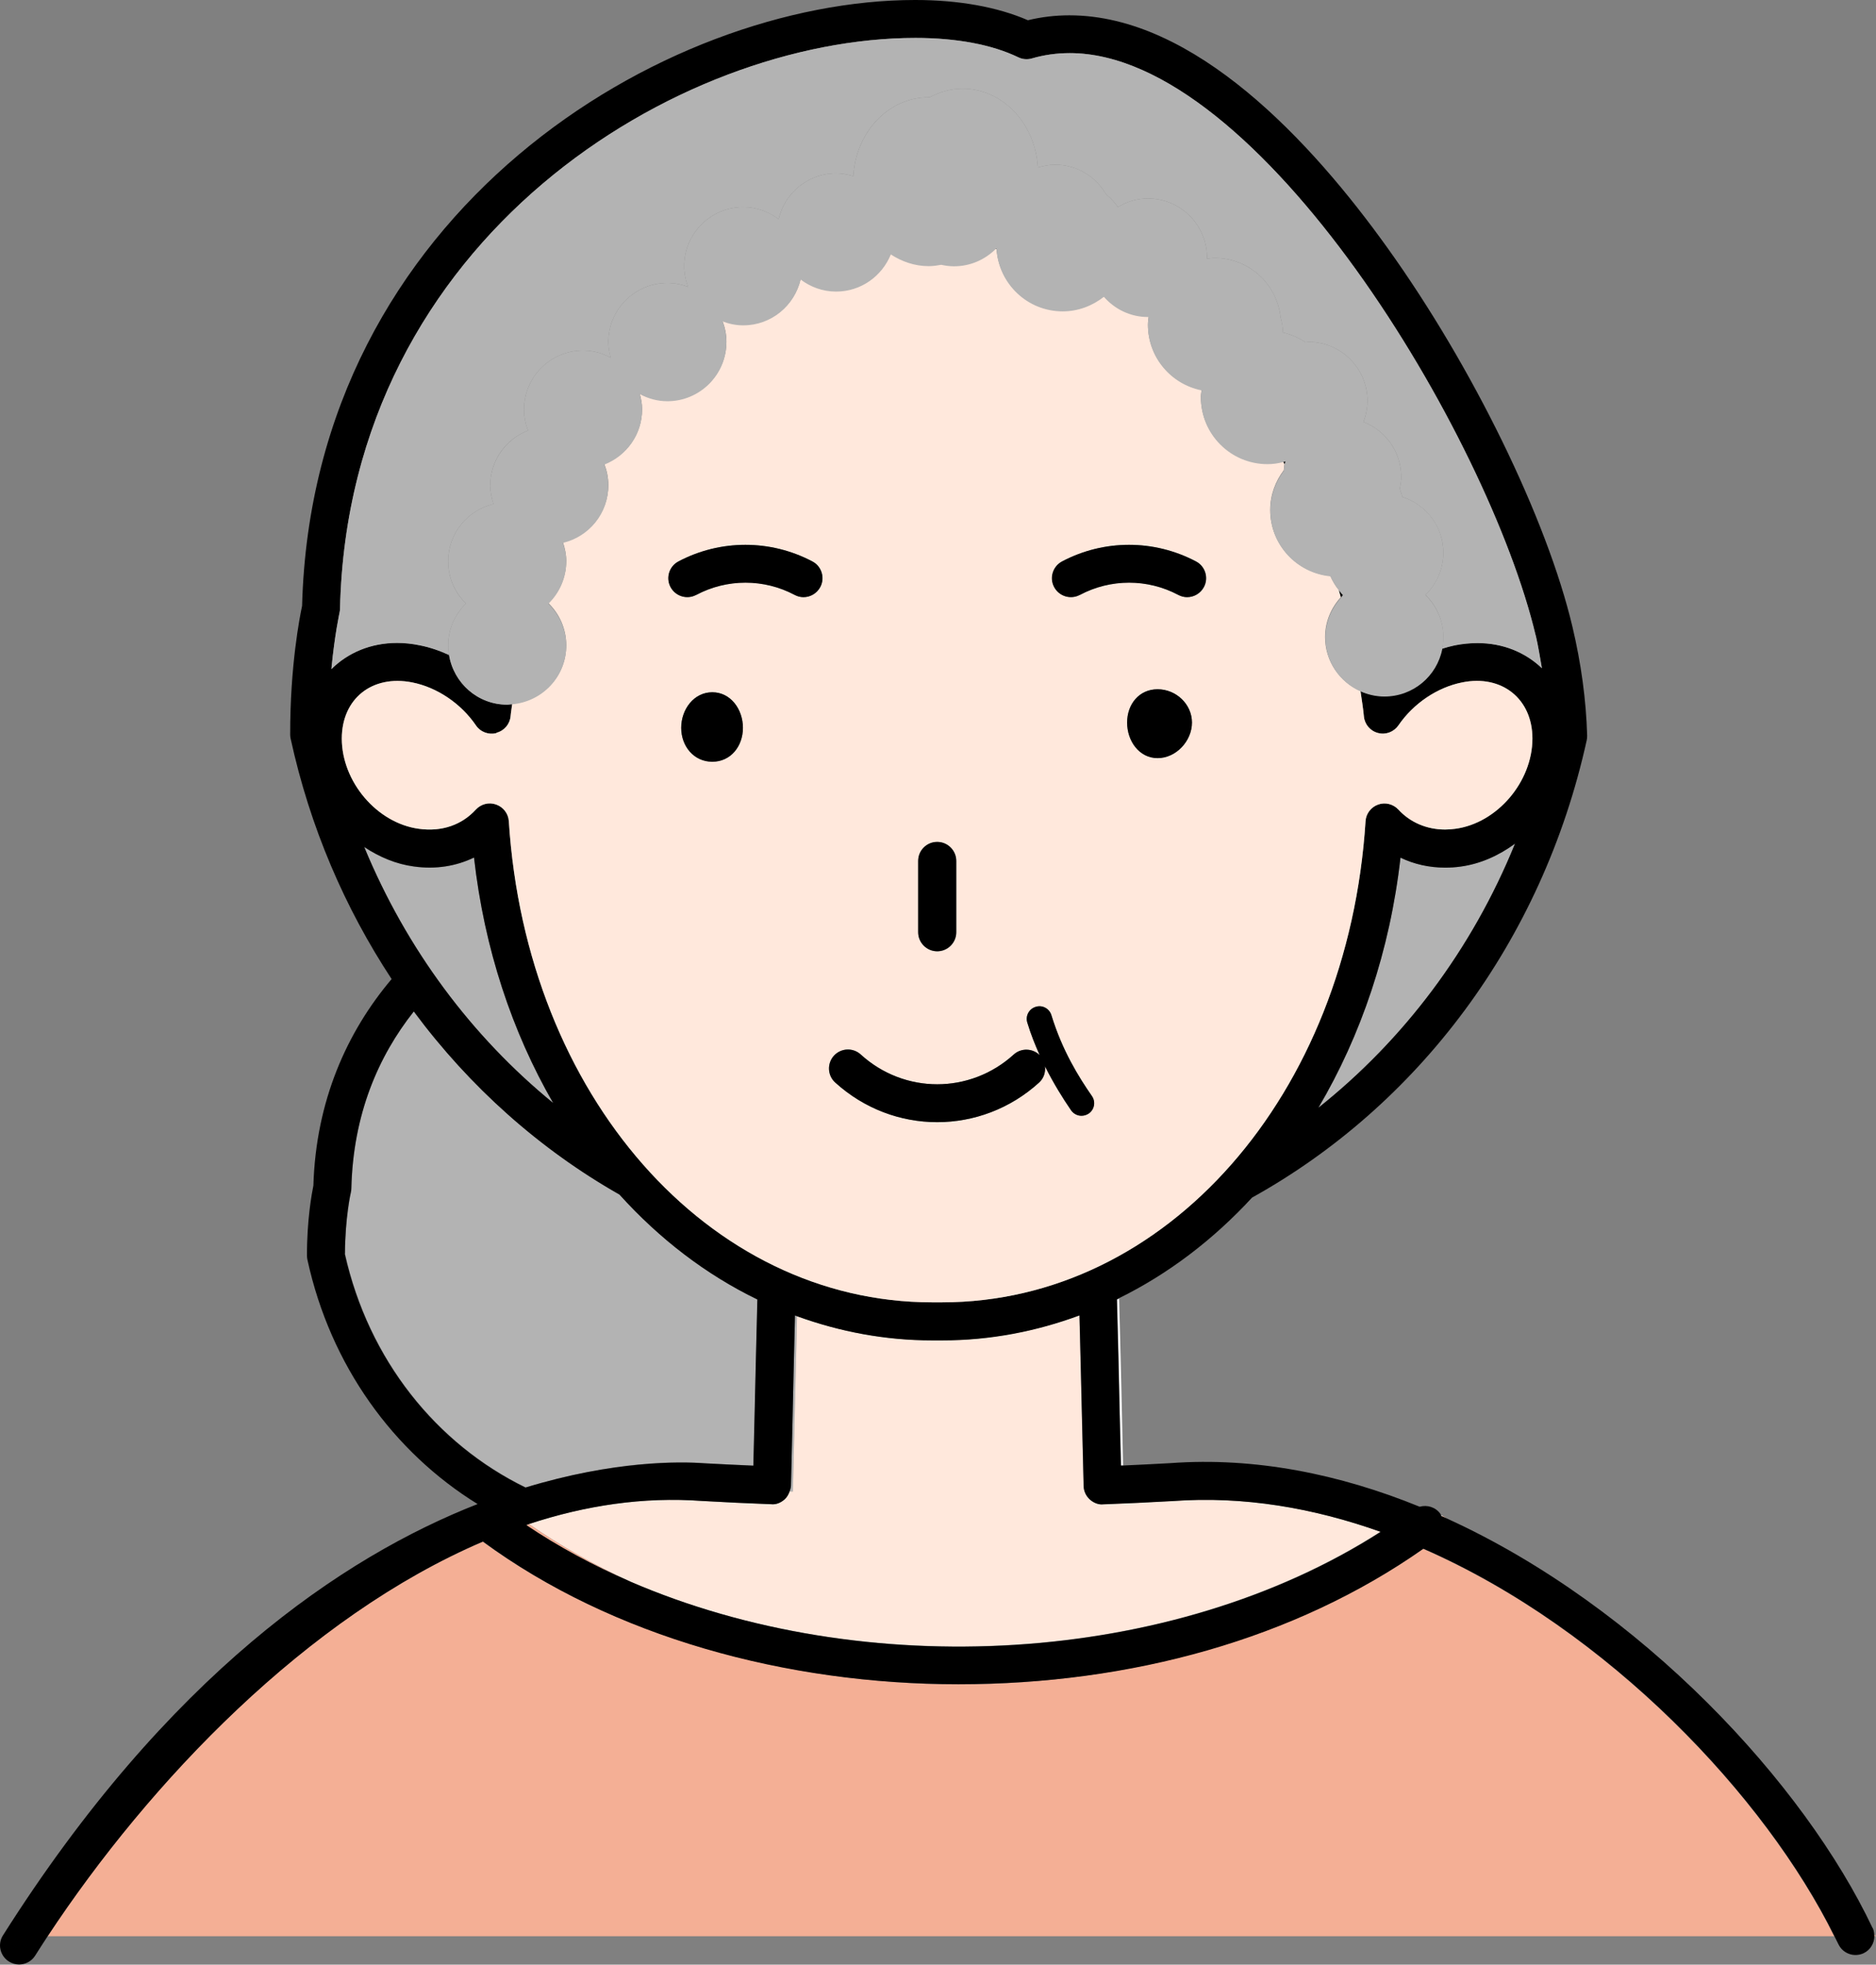 <?xml version="1.0" encoding="UTF-8"?>
<svg id="_レイヤー_2" data-name="レイヤー 2" xmlns="http://www.w3.org/2000/svg" viewBox="0 0 126.13 132.06">
  <rect x="0" y="0" width="126.13" height="132.06" fill="#808080" stroke="none"/>
  <defs>
    <style>
      .cls-1 {
        fill: #ffe8dc;
      }

      .cls-2 {
        fill: #f4af95;
      }

      .cls-3 {
        fill: #b3b3b3;
      }

      .cls-4 {
        fill: #fff;
      }
    </style>
  </defs>
  <g id="_デザイン" data-name="デザイン">
    <g>
      <path class="cls-3" d="M47.36,98.35c1.09.06,2.19.12,3.3.16l.08-3.3c.06-2.48.12-5.26.19-7.87-3.45-1.68-6.58-4.07-9.27-7.05-5.37-3.06-10.07-7.25-13.83-12.31-2.41,3.03-4.08,6.95-4.2,11.89,0,.09-.01.17-.03.26,0,.02-.39,1.72-.4,4.14,1.59,7.13,6.16,12.79,12.15,15.71,5.95-1.82,10.35-1.76,12.02-1.63Z"/>
      <path class="cls-3" d="M53.6,88.48c-.05-.02-.1-.04-.15-.06-.06,2.3-.11,4.69-.16,6.85l-.11,4.6c0,.13-.04.26-.09.38.07,0,.15,0,.23.01.08-3,.17-7.57.28-11.79Z"/>
      <path class="cls-4" d="M75.29,94.88l.09,3.64s.09,0,.13,0c-.07-3.21-.16-7.45-.27-11.23-.04.02-.08.05-.13.07.07,2.5.13,5.16.18,7.53Z"/>
      <path class="cls-4" d="M96.94,101.92s.03-.02.05-.03c-.03-.01-.07-.02-.1-.03,0,.02.01.03.02.05,0,0,.02,0,.03.01Z"/>
      <path class="cls-1" d="M78.85,100.89c-1.57.09-3.13.16-4.68.22-.33.04-.67-.11-.92-.34-.25-.23-.39-.56-.4-.9l-.12-4.94c-.05-2.05-.1-4.32-.16-6.52-2.92,1.07-6.01,1.68-9.23,1.68h-.35s-.32,0-.32,0c-3.17,0-6.21-.58-9.08-1.62-.11,4.21-.2,8.79-.28,11.79-.08,0-.15,0-.23-.01-.07.19-.17.37-.32.52-.25.23-.59.38-.92.34-1.55-.06-3.1-.13-4.66-.22-3.92-.28-7.82.3-11.62,1.55,2.12,1.47,4.39,2.76,6.79,3.86,15.71,6.78,36.4,5.68,50.46-3.34-4.51-1.61-9.23-2.41-13.97-2.07Z"/>
      <path class="cls-2" d="M126,130.01s.01.09.01.13h.11s-.08-.09-.13-.13Z"/>
      <path class="cls-2" d="M97.28,102.07c-.1-.06-.19-.12-.29-.18-.01.01-.03.02-.05.03.11.05.23.09.34.15Z"/>
      <path class="cls-2" d="M95.69,104.11c-8.62,6.06-19.93,9.11-31.26,9.11s-23.27-3.2-31.97-9.59c-11.82,5.05-22.4,16.12-29.26,26.52h120.12c-4.61-9.32-15.16-20.58-27.63-26.04Z"/>
      <path class="cls-2" d="M35.38,102.52c2.18,1.46,4.51,2.72,6.98,3.79-2.4-1.1-4.67-2.39-6.79-3.86-.06.02-.13.05-.19.07Z"/>
      <path class="cls-3" d="M97.16,58.32c-1.07,0-2.09-.23-3-.67-.71,6.27-2.66,11.98-5.52,16.81,5.71-4.54,10.32-10.6,13.22-17.75-1.08.79-2.32,1.36-3.66,1.54-.35.05-.7.07-1.04.07Z"/>
      <path class="cls-3" d="M37.19,74.15c-2.75-4.77-4.63-10.36-5.32-16.5-1.2.58-2.57.8-4.05.6-1.2-.16-2.32-.64-3.32-1.3,2.84,6.87,7.24,12.75,12.7,17.2Z"/>
      <path d="M125.9,129.6c-4.58-9.69-15.55-21.57-28.62-27.53-.11-.05-.23-.1-.34-.15,0,0-.02,0-.03-.01,0-.01-.01-.03-.02-.05-.02-.04-.03-.08-.06-.12-.33-.44-.88-.6-1.38-.46-5.37-2.19-11.06-3.35-16.77-2.93-1.06.06-2.12.11-3.19.16-.04,0-.08,0-.13,0l-.09-3.64c-.05-2.37-.11-5.03-.18-7.53.04-.02.08-.04.13-.07,3.32-1.63,6.34-3.93,8.96-6.77,11.11-6.17,19.5-17.14,22.5-30.74.02-.1.03-.21.03-.31-.07-2.42-.41-4.88-.99-7.32-1.72-7.26-6.72-17.5-12.43-25.46-5.11-7.14-12.98-15.64-21.39-15.64-.95,0-1.88.11-2.79.33-2.05-.89-4.65-1.36-7.58-1.36C44.7,0,21.02,14.15,20.31,40.73c-.15.7-.81,4.03-.8,8.65,0,.09.01.18.03.27,1.3,5.96,3.65,11.39,6.79,16.16-3.01,3.56-5.09,8.2-5.26,13.88-.1.5-.44,2.3-.43,4.72,0,.09.01.18.03.27,1.55,7.12,5.79,12.93,11.44,16.42-9.09,3.56-20.84,11.51-31.91,28.99-.38.59-.2,1.38.4,1.76.21.13.45.2.68.2.42,0,.84-.21,1.08-.59.28-.44.56-.88.85-1.32,6.86-10.39,17.44-21.47,29.26-26.52,8.7,6.39,20.33,9.59,31.97,9.59s22.64-3.05,31.26-9.11c12.47,5.46,23.03,16.72,27.63,26.04.09.18.19.37.27.54.3.64,1.06.91,1.7.61.46-.22.72-.68.72-1.15,0-.04,0-.09-.01-.13-.01-.14-.04-.28-.1-.41ZM88.64,74.46c2.85-4.83,4.81-10.54,5.52-16.81.91.44,1.93.67,3,.67.34,0,.69-.02,1.04-.07,1.34-.18,2.58-.75,3.66-1.54-2.91,7.15-7.51,13.21-13.22,17.75ZM34.1,47.36c-1.98,0-3.6-1.45-3.91-3.34-.63-.29-1.29-.51-1.97-.65-.51-.1-1.03-.16-1.52-.16-1.78,0-3.31.66-4.42,1.76.22-2.33.55-3.79.55-3.81.02-.08.03-.17.03-.26C23.46,15.88,45.71,2.55,61.55,2.55c2.76,0,5.15.45,6.91,1.3.29.14.61.16.91.08.82-.24,1.68-.36,2.55-.36,12.73,0,28.15,25.74,31.33,39.15.17.74.29,1.46.41,2.19-1.1-1.05-2.6-1.69-4.33-1.69-.5,0-1.01.05-1.52.15-.29.06-.58.14-.86.23-.36,1.82-1.96,3.19-3.89,3.19-.57,0-1.1-.12-1.59-.34.08.57.17,1.13.23,1.71.05.53.43.98.95,1.11.52.14,1.07-.07,1.37-.51,1.02-1.48,2.62-2.56,4.29-2.89,2.67-.54,4.72,1.11,4.72,3.77,0,2.91-2.37,5.69-5.18,6.07-.23.03-.47.05-.69.05-1.23,0-2.35-.48-3.14-1.34-.35-.38-.89-.51-1.36-.34-.48.17-.82.61-.85,1.12-1.18,18.44-13.42,32.34-28.47,32.34h-.35s-.32,0-.32,0c-15.05,0-27.29-13.9-28.46-32.34-.03-.51-.37-.95-.85-1.12-.48-.17-1.02-.03-1.37.34-.93,1.02-2.28,1.5-3.83,1.29-2.81-.38-5.18-3.16-5.18-6.07,0-2.66,2.02-4.3,4.73-3.77,1.67.33,3.27,1.41,4.29,2.89.3.44.85.64,1.37.52.52-.13.9-.58.95-1.11.03-.29.08-.56.11-.84-.11,0-.23.03-.34.03ZM24.5,56.94c1,.66,2.12,1.14,3.32,1.3,1.48.21,2.85-.02,4.05-.6.69,6.14,2.57,11.73,5.32,16.5-5.46-4.46-9.86-10.33-12.7-17.2ZM23.19,84.28c.01-2.42.39-4.13.4-4.14.02-.08.03-.17.03-.26.12-4.95,1.8-8.86,4.2-11.89,3.76,5.07,8.46,9.26,13.83,12.31,2.69,2.98,5.82,5.38,9.27,7.05-.07,2.61-.13,5.39-.19,7.87l-.08,3.3c-1.11-.05-2.21-.1-3.3-.16-1.67-.12-6.07-.18-12.02,1.63-5.99-2.92-10.55-8.57-12.15-15.71ZM42.36,106.3c-2.47-1.07-4.81-2.33-6.98-3.79.06-.02.13-.05.19-.07,3.8-1.25,7.7-1.84,11.62-1.55,1.55.09,3.1.16,4.66.22.34.04.67-.11.92-.34.15-.14.25-.32.32-.52.04-.12.08-.25.09-.38l.11-4.6c.05-2.16.1-4.55.16-6.85.05.02.1.04.15.06,2.87,1.04,5.92,1.62,9.08,1.62h.32s.35,0,.35,0c3.22,0,6.32-.6,9.23-1.68.06,2.19.11,4.46.16,6.52l.12,4.94c0,.34.15.66.4.9.25.23.59.38.92.34,1.55-.06,3.1-.13,4.68-.22,4.74-.35,9.45.46,13.97,2.07-14.06,9.02-34.75,10.13-50.46,3.34Z"/>
      <path class="cls-1" d="M33.37,49.28c-.52.13-1.07-.07-1.37-.52-1.01-1.48-2.62-2.56-4.29-2.89-2.7-.53-4.72,1.1-4.73,3.77,0,2.91,2.37,5.69,5.18,6.07,1.56.22,2.9-.27,3.83-1.29.35-.38.88-.52,1.37-.34.48.17.82.61.85,1.12,1.18,18.44,13.42,32.34,28.46,32.34h.32s.35,0,.35,0c15.05,0,27.29-13.9,28.47-32.34.03-.51.37-.95.85-1.12.48-.17,1.02-.03,1.36.34.79.86,1.9,1.34,3.14,1.34.23,0,.46-.02.69-.05,2.81-.38,5.18-3.16,5.18-6.07,0-2.66-2.05-4.31-4.72-3.77-1.67.33-3.28,1.41-4.29,2.89-.31.44-.85.65-1.37.51-.52-.13-.9-.58-.95-1.11-.05-.58-.15-1.14-.23-1.71-1.4-.61-2.38-2.01-2.38-3.63,0-1.04.41-1.97,1.06-2.68-.05-.16-.09-.33-.14-.49-.23-.28-.42-.6-.57-.94-2.26-.22-4.04-2.11-4.04-4.43,0-1.01.35-1.93.91-2.67.02-.14.02-.29.05-.42-.03-.05-.06-.11-.09-.17-.34.08-.69.14-1.05.14-2.47,0-4.48-2-4.48-4.48,0-.17.03-.32.05-.48-2.06-.4-3.61-2.21-3.61-4.39,0-.19.03-.36.05-.54-.02,0-.04,0-.05,0-1.19,0-2.24-.53-2.96-1.36-.76.61-1.72.98-2.77.98-2.37,0-4.29-1.84-4.45-4.17-.02,0-.05-.01-.07-.01-.72.71-1.7,1.15-2.79,1.15-.3,0-.58-.04-.86-.1-.28.05-.55.09-.84.09-.94,0-1.8-.3-2.55-.79-.59,1.46-2.01,2.5-3.68,2.5-.9,0-1.71-.31-2.38-.81-.41,1.76-1.97,3.08-3.86,3.08-.49,0-.97-.1-1.4-.27.17.44.27.91.27,1.4,0,2.19-1.78,3.97-3.97,3.97-.68,0-1.3-.18-1.86-.48.09.34.16.68.16,1.05,0,1.69-1.05,3.12-2.54,3.69.17.44.27.91.27,1.41,0,1.88-1.31,3.44-3.05,3.85.13.4.22.81.22,1.25,0,1.11-.46,2.11-1.2,2.84.74.72,1.2,1.72,1.2,2.83,0,2.08-1.6,3.76-3.63,3.93-.03.28-.09.56-.11.84-.05.53-.43.98-.95,1.11ZM47.89,51.21c-1.24,0-2.09-1.04-2.09-2.28s.85-2.39,2.09-2.39,2.06,1.15,2.06,2.39-.82,2.28-2.06,2.28ZM77.83,50.96c-1.24,0-2.05-1.15-2.05-2.39s.81-2.24,2.05-2.24,2.31,1,2.31,2.24-1.07,2.39-2.31,2.39ZM71.41,37.74c2.82-1.49,6.19-1.49,9.01,0,.62.33.86,1.1.53,1.72-.23.43-.67.68-1.13.68-.2,0-.4-.05-.59-.15-2.07-1.1-4.55-1.1-6.62,0-.63.33-1.4.09-1.72-.53-.33-.62-.09-1.4.53-1.72ZM61.74,57.88c0-.7.57-1.28,1.28-1.28s1.28.57,1.28,1.28v4.79c0,.7-.57,1.28-1.28,1.28s-1.28-.57-1.28-1.28v-4.79ZM56.07,70.96c.48-.52,1.28-.56,1.8-.08,2.93,2.67,7.36,2.67,10.29,0,.5-.45,1.26-.43,1.74.04-.3-.67-.58-1.38-.83-2.18-.14-.45.11-.93.56-1.06.45-.14.93.11,1.06.56.74,2.39,1.84,4.16,2.72,5.43.27.39.17.92-.21,1.18-.15.1-.32.15-.49.15-.27,0-.53-.13-.7-.37-.55-.79-1.17-1.78-1.75-2.95.04.39-.07.79-.39,1.08-1.96,1.78-4.41,2.67-6.86,2.67s-4.91-.89-6.86-2.67c-.52-.48-.56-1.28-.08-1.8ZM45.61,37.74c2.82-1.49,6.19-1.49,9.01,0,.62.33.86,1.1.53,1.72-.23.43-.67.68-1.13.68-.2,0-.41-.05-.59-.15-2.07-1.1-4.55-1.1-6.62,0-.62.33-1.39.09-1.72-.53-.33-.62-.09-1.4.53-1.72Z"/>
      <path d="M86.28,31.03c.03.06.06.11.09.17.02-.07.04-.14.06-.21-.05.01-.1.04-.16.05Z"/>
      <path d="M66.96,16.7s-.02.01-.03.02c.02,0,.05,0,.07.01,0-.02,0-.04,0-.06-.01,0-.03.02-.04.03Z"/>
      <path d="M90.02,39.66c.05.16.09.32.14.49.05-.05.08-.11.13-.16-.1-.1-.18-.22-.28-.33Z"/>
      <path d="M77.83,46.33c-1.24,0-2.05,1-2.05,2.24s.81,2.39,2.05,2.39,2.31-1.15,2.31-2.39-1.07-2.24-2.31-2.24Z"/>
      <path d="M47.89,46.53c-1.24,0-2.09,1.15-2.09,2.39s.85,2.28,2.09,2.28,2.06-1.04,2.06-2.28-.82-2.39-2.06-2.39Z"/>
      <path d="M63.01,63.94c.7,0,1.28-.57,1.28-1.28v-4.79c0-.7-.57-1.28-1.28-1.28s-1.28.57-1.28,1.28v4.79c0,.7.57,1.28,1.28,1.28Z"/>
      <path d="M72.6,39.99c2.07-1.1,4.55-1.1,6.62,0,.19.1.39.15.59.15.46,0,.9-.25,1.13-.68.33-.62.09-1.4-.53-1.72-2.82-1.49-6.19-1.49-9.01,0-.62.33-.86,1.1-.53,1.72.33.62,1.1.86,1.72.53Z"/>
      <path d="M46.81,39.99c2.07-1.1,4.55-1.1,6.62,0,.19.1.39.15.59.15.46,0,.9-.25,1.13-.68.33-.62.09-1.4-.53-1.72-2.82-1.49-6.19-1.49-9.01,0-.62.33-.86,1.1-.53,1.72.33.62,1.1.86,1.72.53Z"/>
      <path d="M63.01,75.43c2.45,0,4.91-.89,6.86-2.67.31-.29.43-.69.39-1.08.59,1.17,1.21,2.16,1.75,2.95.17.24.43.37.7.37.17,0,.34-.05.49-.15.39-.27.48-.8.21-1.18-.88-1.27-1.99-3.04-2.72-5.43-.14-.45-.61-.71-1.06-.56-.45.14-.7.61-.56,1.06.24.8.53,1.51.83,2.18-.48-.46-1.24-.49-1.74-.04-2.94,2.67-7.36,2.67-10.29,0-.52-.47-1.32-.44-1.8.08-.47.52-.44,1.33.08,1.8,1.96,1.78,4.41,2.67,6.86,2.67Z"/>
      <g>
        <path class="cls-3" d="M103.25,42.72c-3.18-13.4-18.6-39.15-31.33-39.15-.87,0-1.73.12-2.55.36-.3.09-.62.06-.91-.08-1.76-.85-4.15-1.3-6.91-1.3-15.84,0-38.1,13.33-38.69,38.36,0,.09-.01.17-.03.26,0,.02-.33,1.48-.55,3.81,1.11-1.1,2.64-1.76,4.42-1.76.5,0,1.01.05,1.52.16.68.13,1.34.36,1.97.65-.03-.21-.06-.42-.06-.63,0-1.11.46-2.11,1.2-2.83-.74-.72-1.2-1.72-1.2-2.84,0-1.88,1.31-3.44,3.05-3.85-.13-.4-.22-.81-.22-1.25,0-1.69,1.05-3.12,2.54-3.69-.17-.44-.27-.91-.27-1.41,0-2.19,1.78-3.97,3.97-3.97.68,0,1.3.18,1.86.48-.09-.34-.16-.68-.16-1.05,0-2.19,1.78-3.97,3.97-3.97.49,0,.97.1,1.4.27-.17-.44-.27-.91-.27-1.4,0-2.19,1.78-3.97,3.97-3.97.9,0,1.71.31,2.38.81.41-1.76,1.98-3.08,3.86-3.08.41,0,.79.08,1.16.19.17-2.96,2.36-5.3,5.07-5.3.02,0,.05,0,.07,0,.67-.36,1.41-.58,2.2-.58,2.71,0,4.9,2.35,5.07,5.3.37-.11.76-.19,1.16-.19,1.46,0,2.73.8,3.42,1.98.3.26.58.54.8.87.59-.36,1.28-.58,2.02-.58,2.19,0,3.97,1.78,3.97,3.97,0,.03,0,.05,0,.08.17-.02.34-.05.52-.05,2.31,0,4.18,1.75,4.43,4,.09.32.15.66.16,1.01.55.13,1.06.35,1.51.66.07,0,.13-.03.2-.03,2.19,0,3.97,1.78,3.97,3.97,0,.5-.1.97-.27,1.41,1.48.57,2.54,2.01,2.54,3.69,0,.27-.04.53-.1.78.06.19.13.37.17.57,1.59.51,2.76,1.99,2.76,3.75,0,1.11-.46,2.11-1.2,2.84.74.72,1.2,1.72,1.2,2.84,0,.27-.03.53-.08.78.28-.09.57-.17.86-.23.51-.1,1.02-.15,1.52-.15,1.73,0,3.23.63,4.33,1.69-.13-.73-.24-1.45-.41-2.19Z"/>
        <path class="cls-3" d="M95.84,39.99c.74-.72,1.2-1.72,1.2-2.84,0-1.77-1.16-3.24-2.76-3.75-.04-.2-.11-.38-.17-.57.06-.25.1-.51.1-.78,0-1.68-1.06-3.12-2.54-3.69.17-.44.27-.91.27-1.41,0-2.19-1.78-3.97-3.97-3.97-.07,0-.13.02-.2.03-.45-.31-.96-.53-1.51-.66,0-.35-.07-.68-.16-1.01-.24-2.24-2.12-4-4.43-4-.18,0-.35.03-.52.05,0-.03,0-.05,0-.08,0-2.19-1.78-3.97-3.97-3.97-.75,0-1.43.22-2.02.58-.22-.33-.5-.61-.8-.87-.69-1.18-1.95-1.98-3.42-1.98-.41,0-.79.08-1.16.19-.17-2.96-2.36-5.3-5.07-5.3-.79,0-1.53.22-2.2.58-.03,0-.05,0-.07,0-2.71,0-4.9,2.35-5.07,5.3-.37-.11-.76-.19-1.16-.19-1.88,0-3.45,1.32-3.86,3.08-.66-.5-1.48-.81-2.38-.81-2.19,0-3.97,1.78-3.97,3.97,0,.49.1.97.27,1.4-.44-.17-.91-.27-1.4-.27-2.19,0-3.97,1.78-3.97,3.97,0,.37.06.71.16,1.05-.56-.3-1.18-.48-1.86-.48-2.19,0-3.97,1.78-3.97,3.97,0,.5.1.97.27,1.41-1.48.57-2.54,2.01-2.54,3.69,0,.44.09.85.22,1.25-1.75.41-3.05,1.98-3.05,3.85,0,1.11.46,2.11,1.2,2.84-.74.72-1.2,1.72-1.2,2.83,0,.22.03.43.06.63.31,1.89,1.93,3.34,3.91,3.34.12,0,.23-.03.34-.03,2.03-.18,3.63-1.86,3.63-3.93,0-1.11-.46-2.11-1.2-2.83.74-.72,1.2-1.72,1.2-2.84,0-.44-.09-.86-.22-1.25,1.75-.41,3.05-1.98,3.05-3.85,0-.5-.1-.97-.27-1.41,1.48-.58,2.54-2.01,2.54-3.69,0-.37-.07-.71-.16-1.05.56.3,1.19.48,1.86.48,2.19,0,3.97-1.78,3.97-3.97,0-.49-.1-.97-.27-1.4.44.17.91.27,1.4.27,1.89,0,3.45-1.32,3.86-3.08.66.5,1.48.81,2.38.81,1.67,0,3.09-1.03,3.68-2.5.75.49,1.62.79,2.55.79.29,0,.56-.04.84-.09.28.06.57.1.86.1,1.09,0,2.07-.44,2.79-1.15,0,0,.02-.01.03-.02.01,0,.03-.02.04-.03,0,.02,0,.04,0,.06.16,2.33,2.08,4.17,4.45,4.17,1.05,0,2-.38,2.77-.98.72.83,1.78,1.36,2.96,1.36.02,0,.04,0,.05,0-.02.18-.05.36-.05.54,0,2.17,1.55,3.98,3.61,4.39-.02.16-.05.32-.05.48,0,2.47,2,4.48,4.48,4.48.36,0,.71-.05,1.05-.14.05-.01.1-.03.16-.05-.02.07-.04.14-.06.21-.03.14-.03.28-.05.42-.56.75-.91,1.67-.91,2.67,0,2.32,1.77,4.21,4.04,4.43.15.34.34.66.57.94.09.11.17.23.28.33-.05.05-.09.11-.13.16-.65.71-1.06,1.64-1.06,2.68,0,1.63.98,3.02,2.38,3.63.49.21,1.02.34,1.59.34,1.93,0,3.53-1.37,3.89-3.19.05-.25.08-.51.08-.78,0-1.11-.46-2.11-1.2-2.84Z"/>
      </g>
    </g>
  </g>
</svg>
